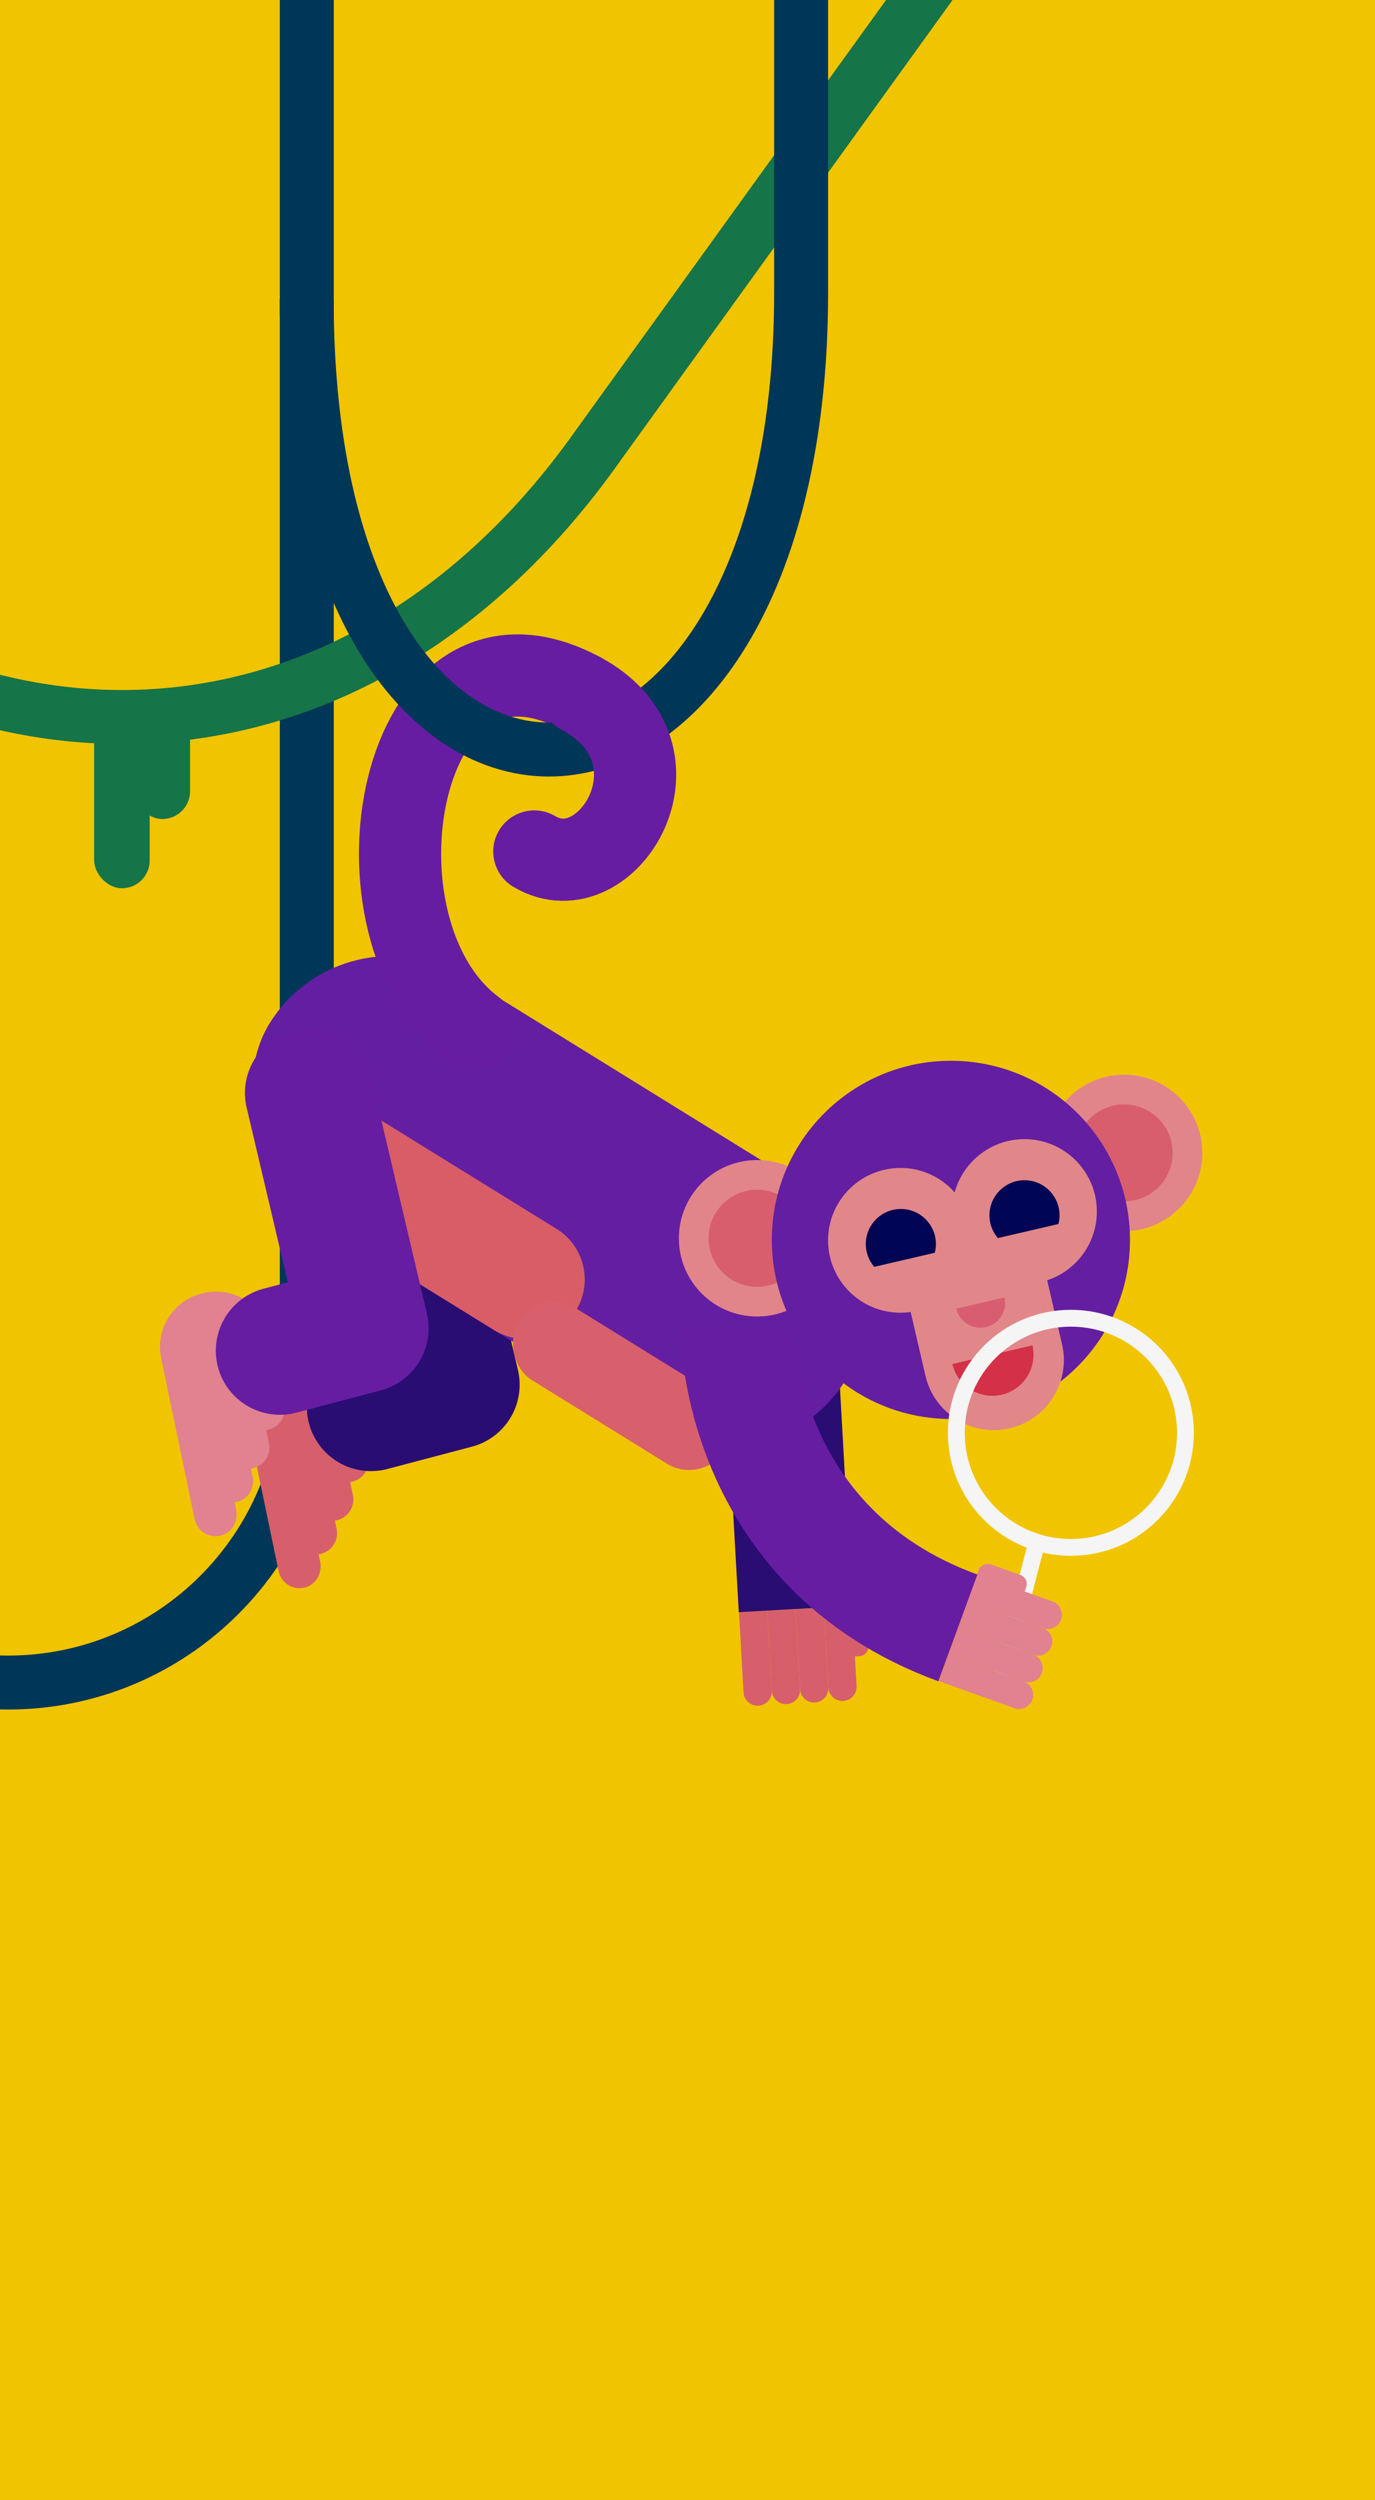 <?xml version="1.0" encoding="UTF-8"?> <svg xmlns="http://www.w3.org/2000/svg" xmlns:xlink="http://www.w3.org/1999/xlink" id="Layer_2" viewBox="0 0 550 1000"><defs><style>.cls-1,.cls-2,.cls-3,.cls-4,.cls-5,.cls-6,.cls-7,.cls-8,.cls-9{fill:none;}.cls-1,.cls-3,.cls-8,.cls-9{stroke-linecap:round;}.cls-1,.cls-6{stroke:#290d73;}.cls-1,.cls-6,.cls-7,.cls-9{stroke-linejoin:round;}.cls-1,.cls-9{stroke-width:51.28px;}.cls-10{clip-path:url(#clippath);}.cls-2,.cls-11,.cls-12,.cls-13,.cls-14,.cls-15,.cls-16,.cls-17,.cls-18,.cls-19,.cls-20,.cls-21,.cls-22,.cls-23{stroke-width:0px;}.cls-3{stroke-width:32.87px;}.cls-3,.cls-4,.cls-5,.cls-8{stroke-miterlimit:10;}.cls-3,.cls-7,.cls-9{stroke:#661da2;}.cls-4{stroke:#157448;}.cls-4,.cls-5{stroke-width:21.58px;}.cls-5{stroke:#003658;}.cls-6,.cls-7{stroke-width:45.45px;}.cls-8{stroke:#f5f5f5;stroke-width:6.74px;}.cls-11{fill:#641ea2;}.cls-12{fill:#157448;}.cls-13{fill:#d43048;}.cls-14{fill:#d95d71;}.cls-15{fill:#e2818f;}.cls-16{fill:#d85f6c;}.cls-17{fill:#d85d66;}.cls-18{fill:#d85e6e;}.cls-19{fill:#e1858b;}.cls-20{fill:#e18789;}.cls-21{fill:#d75f6c;}.cls-22{fill:#f1c400;}.cls-23{fill:#010654;}</style><clipPath id="clippath"><rect class="cls-2" x="-225" y="225" width="1000" height="550" transform="translate(-225 775) rotate(-90)"></rect></clipPath></defs><g id="Case_study"><g class="cls-10"><rect class="cls-22" x="-225" y="225" width="1000" height="550" transform="translate(-225 775) rotate(-90)"></rect><path class="cls-5" d="m-116.42,107.18v446.21c0,66.04,53.53,119.57,119.57,119.57h0c66.04,0,119.57-53.53,119.57-119.57V-7.38"></path><path class="cls-4" d="m387.5-27.43l-148.24,205.58c-104.57,148.34-278.85,139.43-382.61,5.67"></path><path class="cls-21" d="m147.28,582.58c.96,4.61-2,9.12-6.61,10.08l-.59.12,1.09,5.22c.96,4.61-2,9.12-6.61,10.08l-.59.12.68,3.28c.96,4.61-2,9.12-6.61,10.08l-.59.12.61,2.92c.91,4.36-1.47,8.91-5.72,10.23-4.88,1.51-9.87-1.52-10.89-6.4l-13.41-64.48c-2.47-11.88,5.16-23.51,17.04-25.99l.47-.1c11.88-2.47,23.51,5.16,25.99,17.04l5.76,27.67Z"></path><path class="cls-21" d="m336.29,642.56h0c3.13,0,5.66,2.54,5.66,5.66v32.07h-11.33v-32.07c0-3.13,2.54-5.66,5.66-5.66Z" transform="translate(709.25 1302.89) rotate(176.77)"></path><rect class="cls-21" x="335.79" y="642.26" width="11.33" height="20.23" rx="3.83" ry="3.83" transform="translate(719.06 1284.51) rotate(176.77)"></rect><path class="cls-21" d="m324.98,643.2h0c3.13,0,5.66,2.54,5.66,5.66v32.07h-11.33v-32.07c0-3.13,2.54-5.66,5.66-5.66Z" transform="translate(686.69 1304.8) rotate(176.77)"></path><path class="cls-21" d="m313.67,643.84h0c3.13,0,5.66,2.54,5.66,5.66v32.07h-11.33v-32.07c0-3.13,2.54-5.66,5.66-5.66Z" transform="translate(664.13 1306.71) rotate(176.77)"></path><path class="cls-21" d="m302.36,644.47h0c3.13,0,5.66,2.54,5.66,5.66v32.07h-11.33v-32.07c0-3.13,2.54-5.66,5.66-5.66Z" transform="translate(641.57 1308.62) rotate(176.77)"></path><line class="cls-6" x1="311.48" y1="524.19" x2="318.2" y2="643.55"></line><polyline class="cls-1" points="148.38 562.75 182.22 553.82 160.03 459.65"></polyline><rect class="cls-11" x="87.53" y="423.65" width="270.98" height="114.03" rx="57.02" ry="57.02" transform="translate(159.81 1006.77) rotate(-148.26)"></rect><path class="cls-17" d="m104.74,463.76c-8.88-18.82,12.16-37.65,29.85-26.71l88.03,54.45c11.17,6.91,14.63,21.57,7.72,32.75h0c-6.91,11.17-21.58,14.63-32.75,7.72l-71.3-44.11c-9.73-6.02-17.01-14.48-21.55-24.11Z"></path><rect class="cls-16" x="200.05" y="537.51" width="97.22" height="33.71" rx="16.86" ry="16.86" transform="translate(168.48 1156.64) rotate(-148.26)"></rect><path class="cls-3" d="m189.63,411.93c-53.97-40.04-30.87-173.86,42.59-134.66"></path><path class="cls-15" d="m113.7,561.8c.96,4.61-2,9.12-6.61,10.08l-.59.12,1.09,5.22c.96,4.61-2,9.12-6.61,10.08l-.59.12.68,3.28c.96,4.61-2,9.12-6.61,10.08l-.59.12.61,2.92c.91,4.36-1.47,8.91-5.72,10.23-4.88,1.51-9.87-1.52-10.89-6.4l-13.41-64.48c-2.47-11.88,5.16-23.51,17.04-25.99l.47-.1c11.88-2.47,23.51,5.16,25.99,17.04l5.76,27.67Z"></path><polyline class="cls-9" points="111.97 540.22 145.81 531.29 123.62 437.13"></polyline><circle class="cls-19" cx="302.84" cy="495.26" r="31.29"></circle><circle class="cls-18" cx="302.84" cy="495.26" r="19.42"></circle><circle class="cls-19" cx="449.64" cy="461.12" r="31.29"></circle><circle class="cls-18" cx="449.64" cy="461.12" r="19.42"></circle><circle class="cls-11" cx="380.36" cy="495.9" r="71.63"></circle><circle class="cls-20" cx="409.79" cy="484.56" r="28.95"></circle><circle class="cls-20" cx="360.18" cy="496.09" r="28.95"></circle><path class="cls-20" d="m394.93,493.84h0c15.47,0,28.03,12.56,28.03,28.03v50.45h-56.06v-50.45c0-15.47,12.56-28.03,28.03-28.03Z" transform="translate(900.37 962.83) rotate(166.91)"></path><path class="cls-14" d="m401.8,518.92c1.24,5.32-2.07,10.64-7.4,11.88-5.32,1.24-10.64-2.07-11.88-7.4"></path><path class="cls-13" d="m412.98,538.09c2.06,8.85-3.45,17.69-12.29,19.75-8.85,2.06-17.69-3.45-19.75-12.29"></path><circle class="cls-23" cx="409.8" cy="486.06" r="14.02"></circle><rect class="cls-20" x="393.19" y="492.7" width="34.74" height="10.49" transform="translate(923.25 889.93) rotate(166.91)"></rect><circle class="cls-23" cx="360.34" cy="497.56" r="14.02"></circle><rect class="cls-20" x="343.73" y="504.2" width="34.74" height="10.49" transform="translate(828.23 923.84) rotate(166.91)"></rect><circle class="cls-8" cx="428.35" cy="573.07" r="45.83"></circle><line class="cls-8" x1="414.2" y1="618.9" x2="401.37" y2="668.14"></line><path class="cls-15" d="m406.66,622.55h0c3.13,0,5.66,2.54,5.66,5.66v32.07h-11.33v-32.07c0-3.13,2.54-5.66,5.66-5.66Z" transform="translate(1147.7 475.16) rotate(109.73)"></path><rect class="cls-15" x="394.67" y="623.02" width="11.33" height="20.23" rx="3.83" ry="3.83" transform="translate(1131.45 470.04) rotate(109.73)"></rect><path class="cls-15" d="m402.84,633.21h0c3.13,0,5.66,2.54,5.66,5.66v32.07h-11.33v-32.07c0-3.13,2.54-5.66,5.66-5.66Z" transform="translate(1152.62 493.02) rotate(109.73)"></path><path class="cls-15" d="m399.01,643.87h0c3.13,0,5.66,2.54,5.66,5.66v32.07h-11.33v-32.07c0-3.13,2.54-5.66,5.66-5.66Z" transform="translate(1157.54 510.88) rotate(109.73)"></path><path class="cls-15" d="m395.19,654.53h0c3.13,0,5.66,2.54,5.66,5.66v32.07h-11.33v-32.07c0-3.13,2.54-5.66,5.66-5.66Z" transform="translate(1162.46 528.74) rotate(109.73)"></path><path class="cls-7" d="m295.06,532.63s0,86.27,88.09,118.47"></path><path class="cls-5" d="m122.68,119.55c0,245.8,197.77,235.62,197.77-2.58V-29.54"></path><path class="cls-3" d="m232.22,277.27c45.17,24.1,10.78,80.79-18.49,63.29"></path><rect class="cls-12" x="37.66" y="277.95" width="22.21" height="77.32" rx="11.1" ry="11.1"></rect><rect class="cls-12" x="53.81" y="277.35" width="22.21" height="50.23" rx="11.1" ry="11.1"></rect></g></g></svg> 